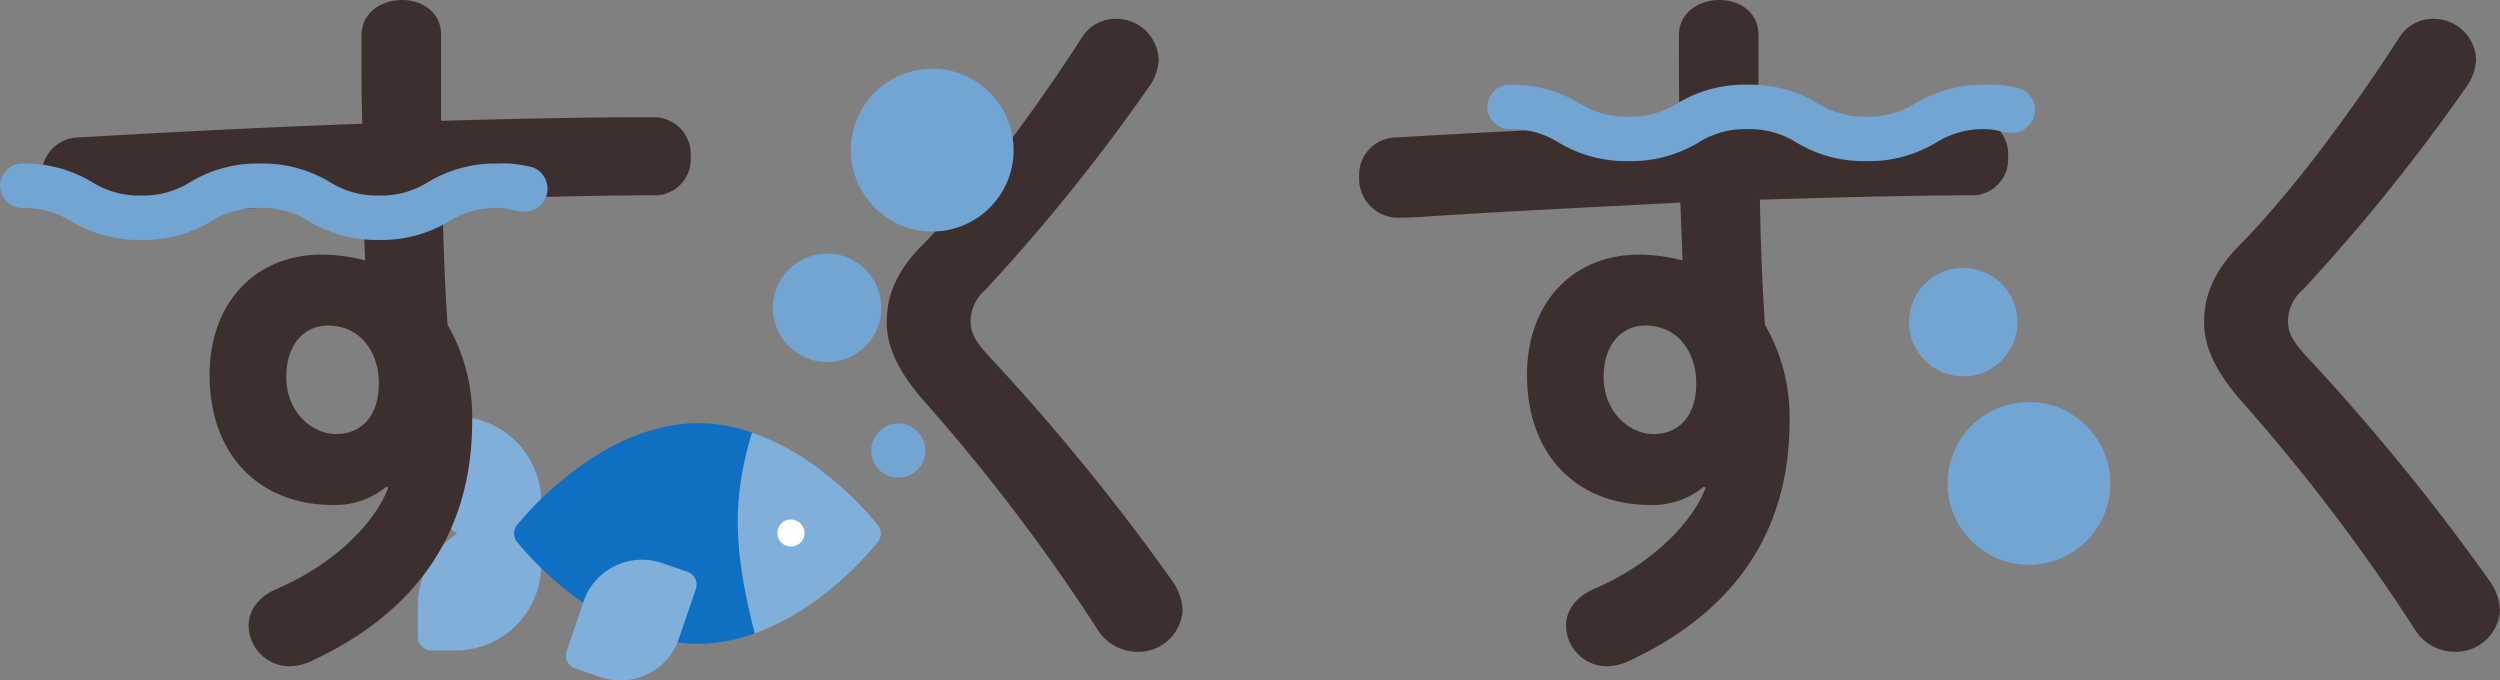 <svg xmlns="http://www.w3.org/2000/svg" width="258.5" height="70.357" viewBox="0 0 258.5 70.357">
  <rect x="0" y="0" width="258.5" height="70.357" fill="#808080" stroke="none"/>
  <g id="グループ_14559" data-name="グループ 14559" transform="translate(-1232.624 928.391)">
    <g id="グループ_14518" data-name="グループ 14518" transform="translate(1275.83 -885.326)">
      <path id="パス_9731" data-name="パス 9731" d="M1360.9-804.4a8.86,8.86,0,0,0-8.85-8.849h-2.507a1.4,1.4,0,0,0-1.4,1.4v3.25a8.849,8.849,0,0,0,4.073,7.447,8.849,8.849,0,0,0-4.073,7.447v3.25a1.4,1.4,0,0,0,1.4,1.4h2.507a8.859,8.859,0,0,0,8.849-8.849v-6.5Z" transform="translate(-1348.142 813.251)" fill="#80b0d9"/>
      <path id="パス_9732" data-name="パス 9732" d="M1399.355-810.422a16.548,16.548,0,0,0-5.594-.979c-4.293,0-8.9,1.833-13.314,5.3a34.751,34.751,0,0,0-5.392,5.238,1.4,1.4,0,0,0,0,1.736,35.091,35.091,0,0,0,7.384,6.685,86.43,86.43,0,0,0,8.109,3.531,16.492,16.492,0,0,0,3.213.324,17.823,17.823,0,0,0,5.871-1.076Z" transform="translate(-1364.801 812.093)" fill="#0f70c3"/>
      <path id="パス_9733" data-name="パス 9733" d="M1401.637-772.409l-2.635-.9a6.334,6.334,0,0,0-4.873.309,6.336,6.336,0,0,0-3.227,3.664l-1.754,5.136a1.4,1.4,0,0,0,.873,1.78l2.636.9a6.39,6.39,0,0,0,2.07.346,6.354,6.354,0,0,0,2.8-.655,6.334,6.334,0,0,0,3.227-3.665l1.755-5.136a1.4,1.4,0,0,0-.874-1.78Z" transform="translate(-1373.763 788.466)" fill="#80b0d9"/>
      <path id="パス_9734" data-name="パス 9734" d="M1451.085-799.217a34.314,34.314,0,0,0-5.346-5.241,26.145,26.145,0,0,0-7.678-4.326c-2.156,7.081-1.849,12.371.278,20.76a26.384,26.384,0,0,0,7.4-4.229,34.334,34.334,0,0,0,5.346-5.241A1.4,1.4,0,0,0,1451.085-799.217Z" transform="translate(-1403.506 810.455)" fill="#80b0d9"/>
      <circle id="楕円形_90" data-name="楕円形 90" cx="1.405" cy="1.405" r="1.405" transform="translate(37.172 10.645)" fill="#fff"/>
    </g>
    <g id="グループ_14520" data-name="グループ 14520" transform="translate(1236.941 -928.391)">
      <g id="グループ_14519" data-name="グループ 14519" transform="translate(0 0)">
        <path id="パス_9735" data-name="パス 9735" d="M1279.773-878.048a8.248,8.248,0,0,1-5.536,1.87c-7.33,0-12.716-4.937-12.716-13.465,0-7.331,4.638-12.418,11.594-12.418a17.569,17.569,0,0,1,4.488.6l-.224-5.984c-5.461.3-18.1.9-25.882,1.421-.823.075-2.543.149-3.366.149a4.051,4.051,0,0,1-3.965-4.263,3.859,3.859,0,0,1,3.815-4.039c8.827-.524,19.075-1.047,29.323-1.421-.075-2.693-.075-5.76-.075-9.126,0-2.394,2.1-3.665,4.19-3.665,2.019,0,4.039,1.2,4.039,3.591v8.9c7.78-.224,15.26-.374,21.917-.374a3.822,3.822,0,0,1,3.89,4.114,3.72,3.72,0,0,1-3.59,3.965c-6.657,0-14.287.224-22.067.448.074,4.339.224,8.6.523,12.941a19.075,19.075,0,0,1,2.543,9.948c0,11.819-6.059,19.973-16.831,24.91a5.51,5.51,0,0,1-2.02.448,4.246,4.246,0,0,1-4.264-4.189c0-1.421.823-2.917,2.917-3.815,6.059-2.618,10.173-6.882,11.52-10.472Zm-10.323-11.37c0,3.666,2.693,5.91,5.161,5.91,2.543,0,4.413-1.8,4.413-5.236,0-3.366-2.019-5.984-5.236-5.984C1271.245-894.729,1269.45-892.71,1269.45-889.419Z" transform="translate(-1244.167 928.391)" fill="#3e2f2f"/>
        <path id="パス_9736" data-name="パス 9736" d="M1501.4-923.191a4.392,4.392,0,0,1,4.488,4.189,5.221,5.221,0,0,1-.9,2.693,194.131,194.131,0,0,1-16.98,21.095,4.372,4.372,0,0,0-1.571,3.291c0,1.272.6,2.169,1.8,3.516a226.185,226.185,0,0,1,19,23.264,5.737,5.737,0,0,1,1.122,3.067,4.571,4.571,0,0,1-4.712,4.338,4.907,4.907,0,0,1-4.189-2.468,195.653,195.653,0,0,0-17.729-23.338c-2.692-3.067-3.964-5.61-3.964-8.3,0-2.469.823-5.012,3.515-7.78,5.76-5.835,11.969-14.362,16.606-21.543A4.113,4.113,0,0,1,1501.4-923.191Z" transform="translate(-1390.395 925.136)" fill="#3e2f2f"/>
        <path id="パス_9737" data-name="パス 9737" d="M1643.973-878.048a8.247,8.247,0,0,1-5.535,1.87c-7.331,0-12.716-4.937-12.716-13.465,0-7.331,4.637-12.418,11.594-12.418a17.575,17.575,0,0,1,4.488.6l-.224-5.984c-5.461.3-18.1.9-25.882,1.421-.823.075-2.543.149-3.366.149a4.051,4.051,0,0,1-3.965-4.263,3.859,3.859,0,0,1,3.815-4.039c8.827-.524,19.075-1.047,29.323-1.421-.075-2.693-.075-5.76-.075-9.126,0-2.394,2.094-3.665,4.189-3.665,2.019,0,4.039,1.2,4.039,3.591v8.9c7.779-.224,15.259-.374,21.917-.374a3.822,3.822,0,0,1,3.89,4.114,3.72,3.72,0,0,1-3.591,3.965c-6.657,0-14.287.224-22.067.448.075,4.339.225,8.6.524,12.941a19.076,19.076,0,0,1,2.543,9.948c0,11.819-6.059,19.973-16.831,24.91a5.509,5.509,0,0,1-2.02.448,4.246,4.246,0,0,1-4.264-4.189c0-1.421.823-2.917,2.917-3.815,6.059-2.618,10.173-6.882,11.52-10.472Zm-10.323-11.37c0,3.666,2.693,5.91,5.161,5.91,2.543,0,4.413-1.8,4.413-5.236,0-3.366-2.019-5.984-5.236-5.984C1635.446-894.729,1633.65-892.71,1633.65-889.419Z" transform="translate(-1472.149 928.391)" fill="#3e2f2f"/>
        <path id="パス_9738" data-name="パス 9738" d="M1865.6-923.191a4.392,4.392,0,0,1,4.488,4.189,5.223,5.223,0,0,1-.9,2.693,194.107,194.107,0,0,1-16.981,21.095,4.372,4.372,0,0,0-1.571,3.291c0,1.272.6,2.169,1.8,3.516a226.144,226.144,0,0,1,19,23.264,5.737,5.737,0,0,1,1.122,3.067,4.571,4.571,0,0,1-4.713,4.338,4.906,4.906,0,0,1-4.189-2.468,195.6,195.6,0,0,0-17.729-23.338c-2.693-3.067-3.964-5.61-3.964-8.3,0-2.469.823-5.012,3.515-7.78,5.76-5.835,11.969-14.362,16.606-21.543A4.113,4.113,0,0,1,1865.6-923.191Z" transform="translate(-1618.376 925.136)" fill="#3e2f2f"/>
      </g>
    </g>
    <circle id="楕円形_91" data-name="楕円形 91" cx="8.415" cy="8.415" r="8.415" transform="translate(1320.601 -921.284)" fill="#72a5d1"/>
    <circle id="楕円形_92" data-name="楕円形 92" cx="8.415" cy="8.415" r="8.415" transform="translate(1434 -886.819)" fill="#72a5d1"/>
    <circle id="楕円形_93" data-name="楕円形 93" cx="2.805" cy="2.805" r="2.805" transform="translate(1322.701 -884.606)" fill="#72a5d1"/>
    <circle id="楕円形_94" data-name="楕円形 94" cx="5.61" cy="5.61" r="5.61" transform="translate(1312.535 -902.173)" fill="#72a5d1"/>
    <circle id="楕円形_95" data-name="楕円形 95" cx="5.61" cy="5.61" r="5.61" transform="translate(1430.011 -900.691)" fill="#72a5d1"/>
    <path id="パス_9739" data-name="パス 9739" d="M1287.836-882.74a11.374,11.374,0,0,0-3.724-.439,13.439,13.439,0,0,0-7.235,1.926,9.049,9.049,0,0,1-5.063,1.379,9.049,9.049,0,0,1-5.063-1.379,13.437,13.437,0,0,0-7.235-1.926,13.439,13.439,0,0,0-7.235,1.926,9.047,9.047,0,0,1-5.062,1.379,9.048,9.048,0,0,1-5.063-1.379,13.44,13.44,0,0,0-7.235-1.926,2.3,2.3,0,0,0-2.293,2.425,2.345,2.345,0,0,0,2.356,2.171,9.032,9.032,0,0,1,5,1.379,13.44,13.44,0,0,0,7.235,1.925,13.437,13.437,0,0,0,7.235-1.925,9.049,9.049,0,0,1,5.063-1.379,9.045,9.045,0,0,1,5.063,1.379,13.438,13.438,0,0,0,7.235,1.925,13.438,13.438,0,0,0,7.235-1.925,9.046,9.046,0,0,1,5.063-1.379c1.218,0,2.078.448,2.873.382A2.375,2.375,0,0,0,1287.836-882.74Z" transform="translate(0 -28.302)" fill="#72a5d1"/>
    <path id="パス_9740" data-name="パス 9740" d="M1699.027-904.538a11.375,11.375,0,0,0-3.724-.439,13.438,13.438,0,0,0-7.235,1.926,9.05,9.05,0,0,1-5.063,1.379,9.05,9.05,0,0,1-5.063-1.379,13.435,13.435,0,0,0-7.235-1.926,13.438,13.438,0,0,0-7.235,1.926,9.046,9.046,0,0,1-5.062,1.379,9.047,9.047,0,0,1-5.062-1.379,13.438,13.438,0,0,0-7.235-1.926,2.3,2.3,0,0,0-2.293,2.425,2.345,2.345,0,0,0,2.355,2.171,9.032,9.032,0,0,1,5,1.379,13.439,13.439,0,0,0,7.235,1.925,13.437,13.437,0,0,0,7.235-1.925,9.047,9.047,0,0,1,5.062-1.379A9.045,9.045,0,0,1,1675.77-899a13.438,13.438,0,0,0,7.235,1.925A13.439,13.439,0,0,0,1690.24-899a9.046,9.046,0,0,1,5.063-1.379c1.218,0,2.078.448,2.873.382A2.375,2.375,0,0,0,1699.027-904.538Z" transform="translate(-257.398 -14.657)" fill="#72a5d1"/>
  </g>
</svg>
